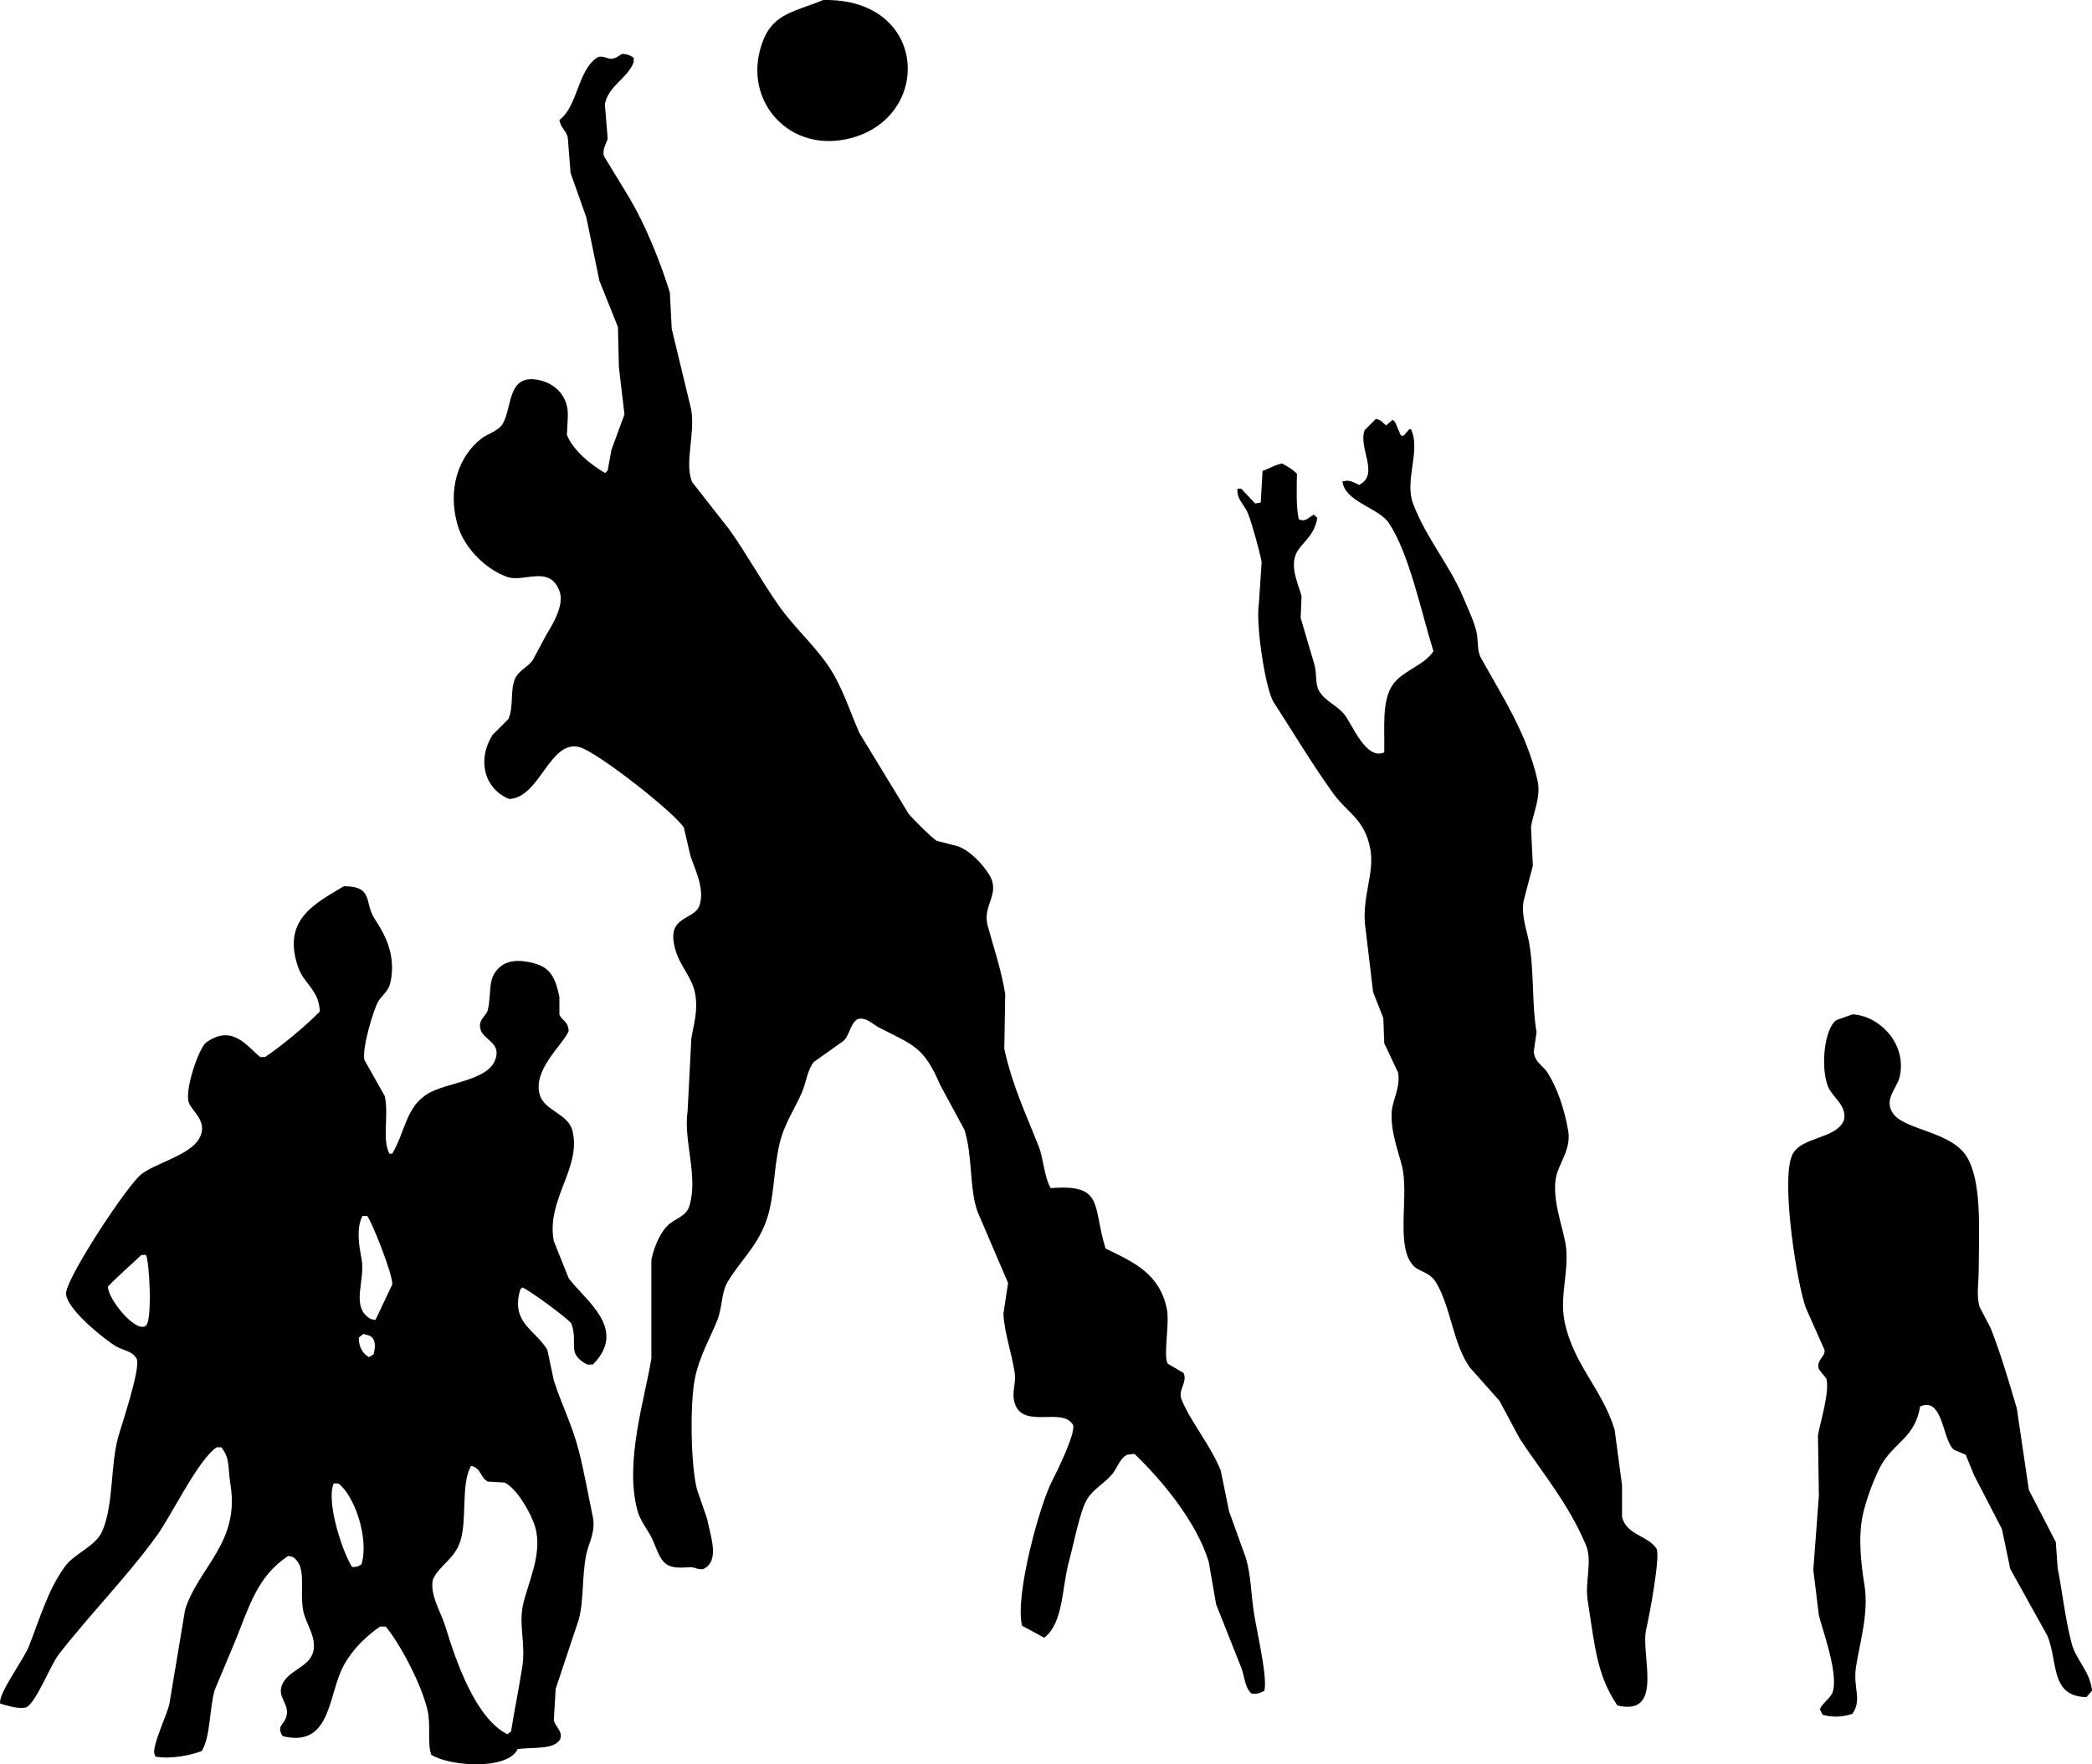 <?xml version="1.0" encoding="UTF-8"?>
<svg id="Calque_1" data-name="Calque 1" xmlns="http://www.w3.org/2000/svg" viewBox="0 0 1163.01 980.79">
  <defs>
    <style>
      .cls-1 {
        fill: #H89670;
        fill-rule: evenodd;
        stroke-width: 0px;
      }
    </style>
  </defs>
  <path class="cls-1" d="M457.62.02c59.52-1.3,61.33,67.64,12.39,77.46-33.5,6.72-58.55-24.01-45.44-55.77,5.98-14.5,18.32-15.5,33.05-21.69Z"/>
  <path class="cls-1" d="M345.57,29.97c3.44.08,4.68.83,6.71,2.07v2.58c-3.45,9.02-13.99,12.99-16.01,23.24l1.55,19.11c-.52,2.62-3.16,5.88-2.07,9.81l14.46,23.75c8.79,14.98,16.8,34.75,22.2,52.16.34,6.71.69,13.43,1.03,20.14,3.61,14.97,7.23,29.95,10.84,44.93,2.28,13.86-3.95,29.61.52,40.28,6.88,8.78,13.77,17.56,20.66,26.34,10.02,14.12,18.02,28.97,27.89,42.86,8.13,11.45,18.73,20.81,26.85,32.53,7.79,11.23,11.68,24.26,17.56,37.7,9.12,14.97,18.25,29.95,27.37,44.93,2.61,3.16,12.28,12.8,15.49,14.98,3.96,1.03,7.92,2.07,11.88,3.1,6.91,2.44,14.02,10.14,17.56,16.01,6.26,10.36-3.97,16.93-1.03,27.89,3.29,12.26,7.52,24.25,9.81,38.21-.17,10.15-.34,20.31-.52,30.47,4.4,20.46,12.49,37.28,19.11,54.22,2.82,7.22,3.01,16.9,6.71,23.24,29.84-2.37,23.04,9.48,30.47,33.57,16.05,7.77,29.96,13.93,34.08,33.57,1.69,8.06-2.16,26.01.52,30.47l8.78,5.16c2.36,5.45-3.44,9.27-1.03,14.98,5.51,13.05,15.97,25.05,21.69,39.25,1.55,7.57,3.1,15.15,4.65,22.72l9.3,25.82c3.06,10.49,2.65,19.08,4.65,31.5,1.77,11.01,7.39,34.5,5.68,42.34-2.44,1.31-4.04,2.08-7.23,1.55-3.74-3.26-3.71-9.38-5.68-14.46-4.65-11.7-9.3-23.41-13.94-35.11-1.38-7.92-2.75-15.84-4.13-23.75-6.8-22.21-26.16-45.47-41.31-59.9l-4.13.52c-4.15,2.27-5.34,7.33-8.26,10.84-4.17,5-10.45,8.15-13.94,13.94-3.99,6.62-7.71,26.08-9.81,33.57-4.39,15.68-3.03,34.65-13.94,43.38l-12.39-6.71c-4.08-17.29,10.14-67.71,16.52-80.04,2.3-4.44,13.35-26.66,11.88-31.5-5.85-10.44-28.06,2.69-32.53-12.39-1.81-6.11,1.03-10.44,0-17.04-1.78-11.43-5.7-21.81-6.2-32.53.86-5.68,1.72-11.36,2.58-17.04-5.68-13.25-11.36-26.51-17.04-39.76-4.6-13.21-2.57-30.68-7.23-45.44-4.47-8.26-8.95-16.53-13.43-24.79-9.13-21.2-14.35-21.91-34.08-32.02-3.26-1.67-7.34-6.09-11.88-4.65-4.25,2.46-4.36,9.43-8.26,12.39-5.34,3.79-10.67,7.57-16.01,11.36-3.69,4.46-4.24,11.31-6.71,17.04-3.91,9.07-9.78,17.31-12.39,28.4-3.65,15.53-2.68,30.48-7.75,43.89-5.26,13.94-14.4,21.62-21.17,33.05-3.5,5.92-2.88,14.15-5.68,21.17-3.97,9.96-9.86,19.95-12.39,32.02-2.93,13.91-2.43,48.31,1.03,61.97,1.89,5.51,3.79,11.02,5.68,16.52,1.86,9.72,7.27,23.38-2.07,27.89-2.95.65-4.93-1.28-7.75-1.03-13.95,1.21-15.15-2.09-20.14-14.46-2.25-5.58-6.97-10.43-8.78-17.04-7.39-27.07,4.37-62.92,7.75-84.69v-54.74c1.5-7.33,5.25-16.17,10.33-20.14,3.95-3.09,9.22-4.4,10.84-9.81,4.97-16.57-3.46-36.35-1.03-52.67.69-13.42,1.38-26.85,2.07-40.28,1.25-7.89,3.94-15.69,2.07-25.3-1.98-10.13-10.01-16.07-11.88-28.4-2.23-14.75,11.87-12.36,14.46-20.66,2.98-9.55-3.28-21.07-5.16-27.37-1.2-5.16-2.41-10.33-3.61-15.49-4.52-7.89-48.61-42.65-58.35-44.93-16.35-3.82-21.72,28.13-38.73,28.92-13.56-5.38-18.24-21.31-9.3-35.63,2.93-2.93,5.85-5.85,8.78-8.78,3.06-6.96.94-15.94,3.61-22.2,2.06-4.83,6.94-6.52,9.81-10.33l7.75-14.46c2.98-4.93,10.27-16.34,7.23-24.27-5.6-14.62-19.68-4.57-28.92-7.75-11.79-4.05-23.64-15.83-27.37-27.89-6.57-21.21.69-39.66,12.91-49.06,3.69-2.83,9.48-4.21,11.88-8.26,5.38-9.09,2.31-28.04,20.14-24.27,9.03,1.91,16.64,9.06,16.01,20.66l-.52,9.81c3.44,8.67,13.44,16.7,21.17,21.17.98-.71.85-.5,1.55-1.55l2.07-11.36c2.41-6.54,4.82-13.08,7.23-19.62-1.03-8.78-2.07-17.56-3.1-26.34-.17-7.4-.34-14.8-.52-22.2l-10.33-25.82-7.23-35.11c-2.93-8.26-5.85-16.53-8.78-24.79-.52-6.54-1.03-13.08-1.55-19.62-.95-4.26-3.95-5.22-4.65-9.81,10.49-7.88,10.12-28.49,21.69-35.11,5.62-.75,5.62,3.82,12.91-1.55Z"/>
  <path class="cls-1" d="M764.88,232.91c3.22.61,3.63,2.01,5.68,3.61l3.61-3.1c.98.71.85.5,1.55,1.55l3.1,7.23h1.55l3.1-3.61h1.03l.52,1.55c4.25,11.29-4.15,27.41.52,39.76,7.38,19.51,20.31,33.97,27.89,52.16,2.63,6.32,5.7,12.56,7.23,18.59,1.36,5.37.32,10.9,2.58,14.98,11.35,20.51,25.71,42.24,31.5,68.16,2.04,9.13-2.2,17.52-3.61,25.82.34,7.23.69,14.46,1.03,21.69-1.72,6.54-3.44,13.08-5.16,19.62-1.41,8.2,1.94,16.61,3.1,23.24,2.89,16.58,1.44,34.88,4.13,49.57-.52,3.61-1.03,7.23-1.55,10.84.46,6.02,5.3,7.96,7.75,11.88,5.49,8.8,9.31,20.34,11.36,32.02,1.82,10.38-5.12,18.07-6.71,25.82-2.42,11.79,3.39,26.86,5.16,36.66,2.6,14.38-3.39,29.02-.52,43.38,4.86,24.26,20.93,37.7,27.89,60.42,1.38,10.33,2.75,20.66,4.13,30.98v17.56c2.55,10.25,14.22,10.2,19.11,17.56,2.43,3.66-3.93,37.53-5.68,44.93-3.28,13.89,10.36,48.54-16.01,42.34-11.56-17-12.53-33.18-16.52-58.35-1.66-10.47,2.82-21.92-1.03-30.98-9.76-22.97-24-39.77-36.66-58.87-3.79-7.06-7.57-14.12-11.36-21.17-5.51-6.2-11.02-12.39-16.52-18.59-9.21-12.99-10.45-33.22-18.59-46.99-3.92-6.63-10.06-5.84-13.43-10.33-9.14-11.41-1.6-38.54-5.68-54.74-2.06-8.2-6.36-19.07-5.68-29.95.4-6.39,4.84-13.43,3.61-21.69-2.58-5.51-5.16-11.02-7.75-16.52-.17-4.65-.34-9.3-.52-13.94-1.89-4.82-3.79-9.64-5.68-14.46-1.38-11.53-2.75-23.07-4.13-34.6-2.75-17.51,5.17-30.91,2.58-44.93-3.09-16.7-12.82-20.11-20.66-30.98-11.62-16.12-22.34-34.12-33.05-50.61-4.5-6.93-10.08-42.66-8.26-54.74.52-7.75,1.03-15.49,1.55-23.24-.83-4.9-5.46-21.9-7.75-27.37-1.91-4.57-6.27-7.56-5.68-13.43h2.07c2.58,2.75,5.16,5.51,7.75,8.26l3.1-.52c.34-5.85.69-11.71,1.03-17.56,3.54-1.28,6.97-3.46,10.84-4.13,3.15,1.59,5.92,3.3,8.26,5.68-.1,8.38-.53,18.52,1.03,25.3l1.55.52c2.44.45,4.46-1.75,6.71-3.1.98.71.85.5,1.55,1.55h.52c-1.68,11.45-10.25,14.6-12.39,21.69-2.35,7.76,2.45,17.08,3.61,22.2-.17,3.96-.34,7.92-.52,11.88,2.58,8.78,5.16,17.56,7.75,26.34,1.4,5.61.17,10.37,2.58,14.46,3.33,5.64,9.99,7.98,13.94,12.91,4.53,5.65,11.99,25.63,22.2,21.17.38-13.17-1.7-29.17,5.16-38.21,5.72-7.53,17-10.16,22.2-18.07-6.67-21.21-13.35-54.1-24.79-71.26-5.68-8.52-24.55-11.76-25.82-23.24h1.03c2.79-1,5.85.94,8.26,2.07,11.63-5.82-.72-20.7,3.1-30.47l6.2-6.2Z"/>
  <path class="cls-1" d="M1029.79,563.92c14.53.56,30.47,15.91,26.34,34.6-1.41,6.4-9.29,12.78-3.61,20.66,6.53,9.06,32.14,9.84,40.79,23.75,8.65,13.89,6.81,41.34,6.71,63.52-.03,6.87-1.38,14.01.52,20.14l6.2,11.88c5.7,14.57,10.14,29.88,14.46,44.41,2.24,15.15,4.48,30.3,6.71,45.44,4.99,9.64,9.98,19.28,14.98,28.92l1.03,14.46c2.53,12.8,4.09,27.71,7.75,41.83,2.42,9.37,10.28,15.57,11.36,26.34l-3.1,3.61c-20.27-.51-15.67-19.33-21.69-34.08-6.88-12.39-13.77-24.79-20.66-37.18l-4.65-22.2c-5.16-9.98-10.33-19.97-15.49-29.95l-4.65-11.36-6.2-2.58c-6.85-4.51-5.95-29.93-19.11-24.27-2.93,16.9-13.26,19.44-20.66,30.98-4.3,6.71-9.68,21.63-11.36,29.95-2.52,12.44-.74,27.31,1.03,38.21,2.53,15.57-2.47,31.69-4.65,45.44-1.88,11.9,3.59,18.33-2.07,26.34-5.5,1.75-10.6,2.1-16.52.52l-1.55-3.1c1.79-3.95,6.1-6.09,7.23-9.81,3.12-10.26-5.7-34.14-7.75-42.34-1.03-8.43-2.07-16.87-3.1-25.3,1.03-13.77,2.07-27.54,3.1-41.31l-.52-33.57c1.09-6.44,6.74-24.51,4.65-31.5l-4.13-5.16c-1.68-5.5,3.86-6.81,3.1-10.84-3.44-7.75-6.89-15.49-10.33-23.24-4.81-12.75-13.96-69.99-7.75-84.69,4.56-10.79,24.16-8.75,28.92-19.62,1.85-8.23-6.32-12.7-8.78-18.59-4.36-10.45-2.22-32.54,4.65-37.18l8.78-3.1Z"/>
  <path class="cls-1" d="M321.81,806.62c-3.61-14.26-10.08-26.92-13.94-39.25-1.2-5.68-2.41-11.36-3.61-17.04-6.82-11.28-20.55-14.97-14.98-33.57.34-.34.69-.69,1.03-1.03,2.52.36,26.68,18.17,27.37,20.14,3.97,11.39-3.08,16.43,8.78,22.72h3.1c19.71-19.78-4.21-35.53-13.43-48.02-2.75-6.88-5.51-13.77-8.26-20.66-4.39-23.02,15.64-40.78,10.33-61.45-2.38-9.25-15.44-11.03-18.07-19.62-4.3-14.04,12.72-27.85,16.01-35.63-.36-5.88-3.8-5.53-5.16-9.3v-9.81c-2.72-12.27-5.6-17.67-19.11-19.62-5.81-.84-10.55.14-13.94,3.1-7.2,6.27-4.4,13.23-6.71,23.75-.77,3.48-5.62,5.4-4.13,10.84,1.72,6.28,12.63,7.6,7.75,18.07-5.02,10.5-26.63,11.74-36.66,17.56-12.52,7.27-12.75,21.07-20.14,33.57h-1.55c-4.27-8.17-.2-20.74-2.58-32.02-3.79-6.71-7.57-13.43-11.36-20.14-1.36-6.64,5.19-28.36,7.75-32.53,2.09-3.41,5.69-5.68,6.71-10.33,3.55-16.17-3.78-27.88-8.78-35.63-5.9-9.16-.4-17.93-17.04-18.07-16.52,9.89-34.74,18.85-25.3,45.44,3.12,8.8,11.61,12.49,11.88,24.27-7.32,7.55-21.75,19.57-30.47,25.3h-2.58c-7.39-5.84-15.22-18.48-29.95-8.26-4.17,2.89-12.28,26.62-9.81,33.57,1.76,4.95,11.2,10.65,5.68,20.14-5.31,9.12-23.61,13.26-32.02,19.62-7.48,5.66-40.18,55.14-41.83,65.58-1.33,8.41,21.52,26.42,27.37,29.95,4.35,2.62,9.46,2.65,11.88,7.23,2.06,5.81-8.31,36.12-10.33,43.38-4.39,15.77-2.52,37.51-8.78,52.16-3.7,8.66-15.21,12.32-20.66,19.62-9.32,12.48-14.01,28.72-20.14,44.41-3.03,7.76-17.44,26.75-16.01,32.02,4.06,1.14,10.08,3.21,14.46,2.07,5.58-2.75,13.42-23.45,18.07-29.43,17.17-22.09,37.64-42.81,54.22-65.58,8.73-11.98,22.86-42.15,33.57-49.57h2.58c5,6.34,3.43,10.16,5.16,21.17,5.05,32.02-18,45.73-25.3,69.2-2.93,17.56-5.85,35.12-8.78,52.67-1.52,6.14-9.59,23.05-8.26,27.37.17.52.34,1.03.52,1.55,8.37,1.57,19.53-.68,25.82-3.1,4.96-8.32,4.23-24.25,7.23-34.08,3.61-8.61,7.23-17.21,10.84-25.82,8.49-20.74,12.56-36.96,29.95-48.54.86.17,1.72.34,2.58.52,8.03,5.55,3.68,17.39,5.68,29.43,1.23,7.38,7.7,14.94,5.68,23.24-2.18,8.95-14.59,10.29-17.56,19.11-2.27,6.75,4.64,10.06,2.58,17.04-1.46,4.94-5.58,4.97-2.07,10.84,25.11,6.12,25.33-18.7,32.02-35.11,4.31-10.58,13.27-19.76,22.2-25.82h3.1c8.35,10.07,19.95,32.28,23.24,46.48,1.95,8.42-.18,17.94,2.07,24.79,10.74,6.64,42.58,8.54,48.02-3.1,8.45-1.39,20.28.65,23.75-5.68,1.39-4.41-2.71-6.62-3.61-10.33.34-5.85.69-11.71,1.03-17.56,4.3-12.91,8.61-25.82,12.91-38.73,2.88-11.26,1.57-23.68,4.13-36.15,1.18-5.77,5.32-12.57,3.61-20.66-2.21-10.48-4.77-24.91-7.75-36.66ZM81.17,736.91c-5.46,4.65-21.24-14.74-21.17-21.69,5.93-6.22,12.39-11.62,18.59-17.56h2.58c1.9,3.46,3.6,36.18,0,39.25ZM200.98,869.62c-1.7,1.07-2.07,1.48-5.16,1.55-4.56-6.22-14.82-35.75-10.33-46.48h2.58c9.05,6.65,17.2,30.67,12.91,44.93ZM207.69,752.92c-.86.52-1.72,1.03-2.58,1.55-3.47-1.96-5.6-5.55-5.68-10.84.86-.69,1.72-1.38,2.58-2.07,1.2.34,2.41.69,3.61,1.03,3.5,1.98,3.08,6.38,2.07,10.33ZM218.02,714.19c-3.1,6.54-6.2,13.08-9.3,19.62-.86-.17-1.72-.34-2.58-.52-11.65-6.74-2.8-20.96-5.16-33.57-1.42-7.59-3-16.78.52-23.75h2.58c2.35,2.27,14.91,34.05,13.94,38.21ZM290.31,926.94c-2.03,12.69-4.4,24.25-6.2,35.63-.69.52-1.38,1.03-2.07,1.55-17.34-8.78-28.2-39.29-34.6-60.42-2.07-6.83-8.86-17.7-6.71-25.82,4.04-8.36,12.45-11.17,15.49-22.2,3.42-12.44.02-31.01,5.68-40.79,5.63,1.24,5.13,6.68,9.3,8.78,3.1.17,6.2.34,9.3.52,6.82,3.18,14.8,17.1,17.04,24.79,4.22,14.46-3.86,30.42-6.71,42.86-2.64,11.51,1.58,22.06-.52,35.11Z"/>
</svg>